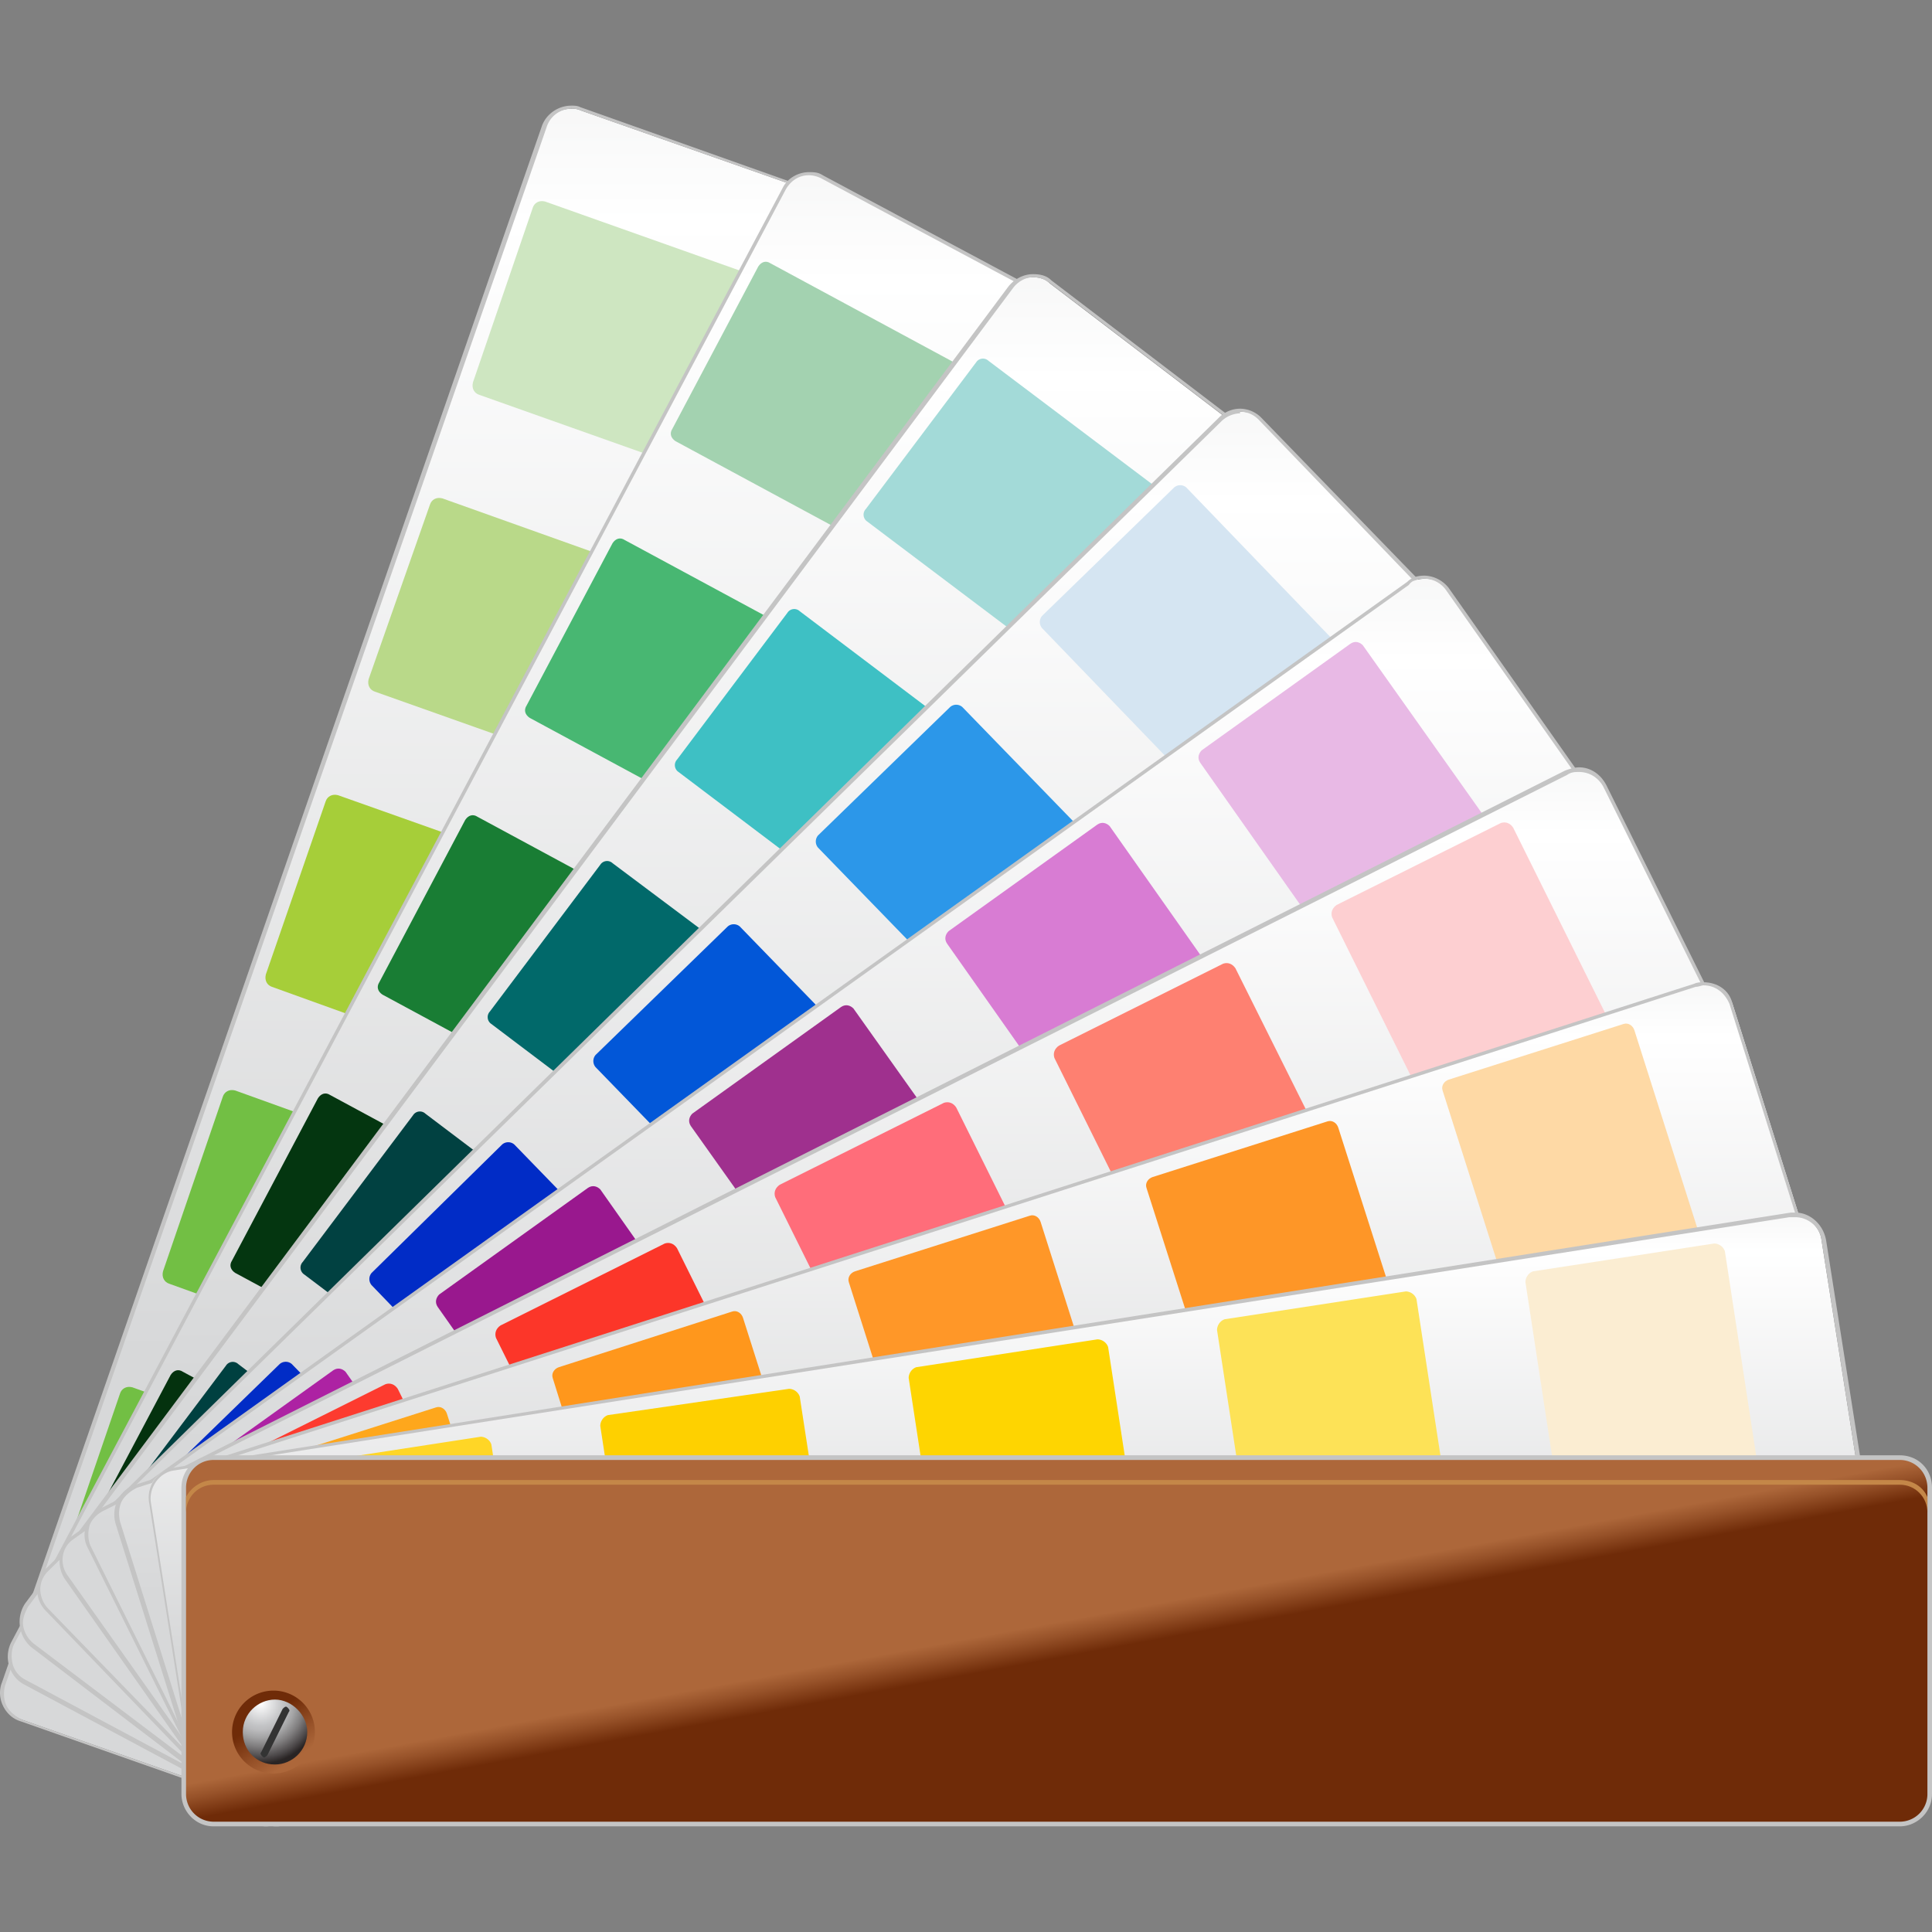 <svg width="64" height="64" xmlns="http://www.w3.org/2000/svg">
    <rect width="100%" height="100%" fill="#808080" stroke="none"/>
    <defs>
        <linearGradient x1="49.996%" y1="94.843%" x2="49.996%" y2="-20.52%" id="a">
            <stop stop-color="#D7D8D9" offset="0%"/>
            <stop stop-color="#D7D8D9" offset="18.68%"/>
            <stop stop-color="#FFF" offset="76.92%"/>
            <stop stop-color="#E0E1E1" offset="100%"/>
        </linearGradient>
        <linearGradient x1="50.044%" y1="94.833%" x2="50.044%" y2="-20.436%" id="b">
            <stop stop-color="#D7D8D9" offset="0%"/>
            <stop stop-color="#D7D8D9" offset="18.68%"/>
            <stop stop-color="#FFF" offset="76.92%"/>
            <stop stop-color="#E0E1E1" offset="100%"/>
        </linearGradient>
        <linearGradient x1="50.043%" y1="94.908%" x2="50.043%" y2="-20.439%" id="c">
            <stop stop-color="#D7D8D9" offset="0%"/>
            <stop stop-color="#D7D8D9" offset="18.68%"/>
            <stop stop-color="#FFF" offset="76.92%"/>
            <stop stop-color="#E0E1E1" offset="100%"/>
        </linearGradient>
        <linearGradient x1="49.967%" y1="94.907%" x2="49.967%" y2="-20.422%" id="d">
            <stop stop-color="#D7D8D9" offset="0%"/>
            <stop stop-color="#D7D8D9" offset="18.68%"/>
            <stop stop-color="#FFF" offset="76.92%"/>
            <stop stop-color="#E0E1E1" offset="100%"/>
        </linearGradient>
        <linearGradient x1="49.986%" y1="94.835%" x2="49.986%" y2="-20.501%" id="e">
            <stop stop-color="#D7D8D9" offset="0%"/>
            <stop stop-color="#D7D8D9" offset="18.68%"/>
            <stop stop-color="#FFF" offset="76.92%"/>
            <stop stop-color="#E0E1E1" offset="100%"/>
        </linearGradient>
        <linearGradient x1="50.042%" y1="94.969%" x2="50.042%" y2="-20.337%" id="f">
            <stop stop-color="#D7D8D9" offset="0%"/>
            <stop stop-color="#D7D8D9" offset="18.68%"/>
            <stop stop-color="#FFF" offset="76.92%"/>
            <stop stop-color="#E0E1E1" offset="100%"/>
        </linearGradient>
        <linearGradient x1="49.972%" y1="94.925%" x2="49.972%" y2="-20.281%" id="g">
            <stop stop-color="#D7D8D9" offset="0%"/>
            <stop stop-color="#D7D8D9" offset="18.68%"/>
            <stop stop-color="#FFF" offset="76.92%"/>
            <stop stop-color="#E0E1E1" offset="100%"/>
        </linearGradient>
        <linearGradient x1="50.03%" y1="94.859%" x2="50.03%" y2="-20.493%" id="h">
            <stop stop-color="#D7D8D9" offset="0%"/>
            <stop stop-color="#D7D8D9" offset="18.68%"/>
            <stop stop-color="#FFF" offset="76.92%"/>
            <stop stop-color="#E0E1E1" offset="100%"/>
        </linearGradient>
        <linearGradient x1="52.266%" y1="52.522%" x2="47.406%" y2="47.036%" id="i">
            <stop stop-color="#6F2B08" offset="0%"/>
            <stop stop-color="#975229" offset="60.65%"/>
            <stop stop-color="#AD673A" offset="100%"/>
        </linearGradient>
        <linearGradient x1="39.356%" y1="33.505%" x2="73.002%" y2="84.129%" id="j">
            <stop stop-color="#6F2B08" offset="0%"/>
            <stop stop-color="#975229" offset="60.65%"/>
            <stop stop-color="#AD673A" offset="100%"/>
        </linearGradient>
        <linearGradient x1="50.017%" y1="15.62%" x2="50.017%" y2="1437.752%" id="l">
            <stop stop-color="#C48748" offset="0%"/>
            <stop stop-color="#C48748" offset="6.061%"/>
            <stop stop-color="#B6783D" offset="19.91%"/>
            <stop stop-color="#834117" offset="73.87%"/>
            <stop stop-color="#6F2B08" offset="100%"/>
        </linearGradient>
        <radialGradient cx="27.599%" cy="6.027%" fx="27.599%" fy="6.027%" r="93.686%" gradientTransform="scale(1 .992) rotate(61.199 .276 .06)" id="k">
            <stop stop-color="#FFF" offset="0%"/>
            <stop stop-color="#C3C4C6" offset="36.97%"/>
            <stop stop-color="#BBBBBD" offset="44.43%"/>
            <stop stop-color="#A4A4A5" offset="56.49%"/>
            <stop stop-color="#7F7D7E" offset="71.65%"/>
            <stop stop-color="#4C4849" offset="89.14%"/>
            <stop stop-color="#292424" offset="100%"/>
        </radialGradient>
    </defs>
    <g fill-rule="nonzero" fill="none">
        <path d="M9.923 56.642c-.101 0-.203 0-.304-.052L.724 53.466c-.254-.102-.406-.256-.559-.46-.101-.205-.101-.462-.05-.718L18.005.717c.152-.359.508-.615.914-.615.102 0 .204 0 .305.052l8.894 3.124c.509.153.763.717.56 1.229l-17.89 51.52c-.102.358-.458.615-.865.615z" fill="url(#a)" transform="translate(0 3.5)"/>
        <path d="M18.92 3.5v.102c.101 0 .203 0 .304.052l8.894 3.124a.9.9 0 0 1 .56 1.126L10.736 59.527a.87.87 0 0 1-.814.615c-.101 0-.203 0-.304-.052L.724 56.966c-.203-.102-.406-.256-.508-.46-.101-.205-.101-.462-.05-.666l17.94-51.623a.87.87 0 0 1 .813-.615V3.5zm0 0c-.407 0-.814.256-.966.666L.064 55.737c-.204.512.101 1.127.61 1.28l8.894 3.125c.101.05.203.05.305.05.406 0 .813-.255.965-.665L28.78 8.007c.203-.512-.102-1.127-.61-1.28L19.224 3.55c-.101-.051-.203-.051-.305-.051z" fill="#C4C4C4"/>
        <path d="M13.481 49.233c.153.051.254.205.203.41l-1.982 5.787c-.05.154-.203.256-.406.205l-9.098-3.278c-.152-.051-.254-.205-.203-.41l1.982-5.787c.05-.153.203-.256.407-.204l9.097 3.277zM16.886 39.4c.153.051.254.205.204.41l-1.982 5.787c-.051.154-.204.256-.407.205l-9.098-3.278c-.152-.051-.254-.205-.203-.41l1.982-5.787c.051-.153.204-.256.407-.204l9.097 3.277z" fill="#72BF44"/>
        <path d="M20.292 29.567c.152.052.254.205.203.41l-1.982 5.787c-.051.154-.204.256-.407.205L9.01 32.691c-.153-.05-.254-.204-.204-.41l1.982-5.735c.051-.154.204-.256.407-.205l9.098 3.226z" fill="#A6CE39"/>
        <path d="M23.697 19.735c.152.05.254.204.203.41l-1.982 5.786c-.05.154-.203.256-.407.205l-9.097-3.226c-.153-.052-.254-.205-.203-.41l2.033-5.787c.05-.154.203-.256.406-.205l9.047 3.227z" fill="#B9D989"/>
        <path d="M27.153 9.902c.152.05.254.204.203.41l-1.982 5.786c-.05.154-.203.256-.407.205l-9.097-3.226c-.153-.051-.254-.205-.203-.41l1.982-5.787c.05-.154.203-.256.406-.205l9.098 3.227z" fill="#CEE6C1"/>
        <path d="M9.568 56.795c-.153 0-.305-.051-.458-.102L.775 52.237c-.457-.256-.61-.82-.406-1.28L25.933 2.765a.965.965 0 0 1 .813-.512c.153 0 .305.052.458.103l8.335 4.455c.457.256.61.82.406 1.28L10.381 56.284a.905.905 0 0 1-.813.512z" fill="url(#b)" transform="translate(0 3.5)"/>
        <path d="M26.797 5.805c.152 0 .305.05.407.102l8.335 4.456c.406.204.61.768.355 1.177L10.33 59.732a.838.838 0 0 1-.762.46.952.952 0 0 1-.407-.102L.826 55.635a.813.813 0 0 1-.407-.512c-.05-.205-.05-.461.051-.666L26.035 6.265c.152-.256.406-.46.762-.46zm0-.103c-.356 0-.712.205-.864.512L.369 54.406c-.254.512-.051 1.126.406 1.382l8.335 4.456c.153.102.305.102.458.102.355 0 .711-.204.864-.512l25.564-48.191c.254-.512.05-1.127-.406-1.383l-8.336-4.455c-.152-.103-.305-.103-.457-.103z" fill="#C4C4C4"/>
        <path d="M14.6 50.053c.152.102.203.256.1.41l-2.845 5.377c-.102.153-.254.204-.407.102l-8.538-4.61c-.153-.102-.203-.255-.102-.409l2.846-5.377c.102-.154.254-.205.407-.103l8.538 4.61z" fill="#04320E"/>
        <path d="M19.478 40.885c.153.103.204.257.102.41l-2.846 5.378c-.102.153-.254.204-.407.102l-8.538-4.61c-.153-.102-.203-.255-.102-.409l2.846-5.377c.102-.154.254-.205.407-.103l8.538 4.61z" fill="#043610"/>
        <path d="M24.357 31.667c.153.103.204.256.102.41l-2.846 5.377c-.102.154-.254.205-.407.103l-8.538-4.61c-.152-.102-.203-.256-.102-.41l2.846-5.377c.102-.153.255-.204.407-.102l8.538 4.61z" fill="#197D34"/>
        <path d="M29.237 22.5c.152.102.203.256.101.41l-2.846 5.377c-.102.154-.254.205-.407.102l-8.538-4.609c-.152-.102-.203-.256-.102-.41l2.847-5.377c.101-.153.254-.205.406-.102l8.539 4.609z" fill="#48B772"/>
        <path d="M34.065 13.333c.152.102.203.256.101.41L31.32 19.12c-.101.154-.254.205-.406.102l-8.539-4.609c-.152-.102-.203-.256-.101-.41l2.846-5.377c.101-.153.254-.205.406-.102l8.539 4.609z" fill="#A3D2B0"/>
        <path d="M9.161 56.898c-.203 0-.406-.052-.559-.205L1.08 51.008c-.406-.307-.508-.922-.203-1.331L33.455 6.043c.152-.256.457-.358.762-.358.204 0 .407.05.56.204l7.521 5.736c.407.308.508.922.204 1.332L9.923 56.59a1.16 1.16 0 0 1-.762.308z" fill="url(#c)" transform="translate(0 3.5)"/>
        <path d="M34.217 9.185c.204 0 .356.05.508.153l7.522 5.736a.975.975 0 0 1 .356.563c.051.257-.05.461-.152.666L9.873 59.937a.887.887 0 0 1-.712.358.854.854 0 0 1-.508-.153L1.13 54.457a.975.975 0 0 1-.356-.563c-.05-.257.051-.461.153-.666L33.557 9.543c.152-.205.406-.358.66-.358zm0-.103c-.305 0-.61.154-.813.41L.826 53.125a1.107 1.107 0 0 0 .203 1.434l7.522 5.736a.972.972 0 0 0 .61.205c.305 0 .61-.154.813-.41l32.578-43.633c.356-.461.254-1.076-.203-1.434l-7.522-5.736c-.152-.154-.356-.205-.61-.205z" fill="#C4C4C4"/>
        <path d="M15.565 51.026a.272.272 0 0 1 .05.41L11.957 56.3a.267.267 0 0 1-.406.05l-7.675-5.838a.272.272 0 0 1-.05-.41l3.659-4.864a.267.267 0 0 1 .407-.052l7.674 5.839z" fill="#004040"/>
        <path d="M21.816 42.73a.272.272 0 0 1 .051.409l-3.66 4.865a.267.267 0 0 1-.406.051l-7.725-5.838a.272.272 0 0 1-.05-.41l3.658-4.865a.267.267 0 0 1 .407-.051l7.725 5.838z" fill="#014141"/>
        <path d="M28.017 34.381a.272.272 0 0 1 .05.41l-3.659 4.917a.267.267 0 0 1-.406.05l-7.726-5.838a.272.272 0 0 1-.05-.41l3.659-4.864a.267.267 0 0 1 .407-.052l7.725 5.787z" fill="#01696A"/>
        <path d="M34.217 26.085a.272.272 0 0 1 .051.41l-3.66 4.865a.267.267 0 0 1-.406.051l-7.725-5.838a.272.272 0 0 1-.05-.41l3.658-4.865a.267.267 0 0 1 .407-.051l7.725 5.838z" fill="#3EC0C4"/>
        <path d="M40.418 17.737a.272.272 0 0 1 .05.41l-3.659 4.865a.267.267 0 0 1-.406.051l-7.675-5.787a.272.272 0 0 1-.05-.41l3.659-4.865a.267.267 0 0 1 .406-.05l7.675 5.786z" fill="#A3DAD8"/>
        <path d="M8.805 56.898a.817.817 0 0 1-.66-.308l-6.607-6.76c-.153-.205-.255-.41-.255-.666 0-.256.102-.512.305-.665l38.88-38.103a.962.962 0 0 1 .661-.256c.254 0 .509.103.661.307l6.556 6.812a.964.964 0 0 1 0 1.331L9.466 56.693c-.203.102-.407.205-.66.205z" fill="url(#d)" transform="translate(0 3.5)"/>
        <path d="M41.078 13.538v.102c.255 0 .458.103.61.256l6.607 6.863c.356.358.305.922 0 1.229L9.415 60.09a.934.934 0 0 1-.61.256.839.839 0 0 1-.61-.256L1.588 53.28a.949.949 0 0 1-.254-.615c0-.256.102-.46.254-.614l38.88-38.103a.934.934 0 0 1 .61-.256v-.153zm0 0a1 1 0 0 0-.711.307L1.537 51.947a.995.995 0 0 0 0 1.434l6.557 6.812a1 1 0 0 0 .711.307 1 1 0 0 0 .712-.307l38.88-38.103a.995.995 0 0 0 0-1.434l-6.607-6.811a1 1 0 0 0-.712-.307z" fill="#C4C4C4"/>
        <path d="M16.429 52.152a.313.313 0 0 1 0 .41l-4.37 4.25a.307.307 0 0 1-.407 0l-6.76-6.964a.313.313 0 0 1 0-.41l4.37-4.25a.307.307 0 0 1 .407 0l6.76 6.964zM23.798 44.88a.313.313 0 0 1 0 .41l-4.32 4.302a.307.307 0 0 1-.406 0l-6.76-7.017a.313.313 0 0 1 0-.41l4.32-4.25a.307.307 0 0 1 .407 0l6.76 6.965z" fill="#012CC6"/>
        <path d="M31.219 37.608a.313.313 0 0 1 0 .41l-4.371 4.25a.307.307 0 0 1-.407 0l-6.709-6.914a.313.313 0 0 1 0-.41l4.371-4.25a.307.307 0 0 1 .407 0l6.709 6.914z" fill="#0257D8"/>
        <path d="M38.639 30.387a.313.313 0 0 1 0 .41l-4.37 4.25a.307.307 0 0 1-.408 0l-6.76-6.965a.313.313 0 0 1 0-.41l4.372-4.25a.307.307 0 0 1 .406 0l6.76 6.965z" fill="#2C97E9"/>
        <path d="M46.008 23.115a.313.313 0 0 1 0 .41l-4.32 4.301a.307.307 0 0 1-.406 0l-6.76-7.016a.313.313 0 0 1 0-.41l4.371-4.25a.307.307 0 0 1 .407 0l6.708 6.965z" fill="#D5E5F2"/>
        <path d="M8.399 56.898c-.305 0-.61-.154-.763-.41l-5.438-7.733a.894.894 0 0 1-.152-.717c.05-.256.152-.461.406-.615L46.67 15.825c.153-.103.356-.154.56-.154.304 0 .609.154.762.41l5.387 7.682c.152.205.203.46.152.717-.05.256-.152.46-.406.614L8.907 56.693a.773.773 0 0 1-.508.205z" fill="url(#e)" transform="translate(0 3.5)"/>
        <path d="M47.177 19.171c.305 0 .56.154.712.359l5.438 7.733c.152.205.203.41.152.666-.05.256-.152.46-.355.563L8.907 60.09a.854.854 0 0 1-.508.154.887.887 0 0 1-.712-.359L2.25 52.204c-.305-.41-.203-.974.203-1.23L46.67 19.376c.102-.154.305-.205.508-.205zm0-.102c-.203 0-.406.05-.559.205L2.402 50.872c-.458.307-.56.973-.255 1.434l5.439 7.733c.203.256.508.41.813.41.203 0 .406-.051.559-.205l44.217-31.598c.457-.308.559-.973.254-1.434l-5.438-7.734a1.058 1.058 0 0 0-.814-.41z" fill="#C4C4C4"/>
        <path d="M17.039 53.381c.101.154.05.308-.051.41l-4.93 3.534c-.152.102-.305.051-.406-.051L6.06 49.336c-.102-.154-.05-.308.05-.41l4.93-3.534c.153-.102.306-.051.407.051l5.59 7.938z" fill="#AD22A3"/>
        <path d="M25.476 47.338c.101.154.05.308-.051.41l-4.93 3.534c-.153.102-.305.05-.407-.052l-5.59-7.938c-.102-.153-.051-.307.05-.41l4.93-3.533c.153-.102.305-.051.407.051l5.59 7.938z" fill="#99188E"/>
        <path d="M33.912 41.346c.102.154.051.308-.05.41l-4.93 3.534c-.153.102-.305.051-.407-.051L22.884 37.3c-.102-.154-.051-.308.05-.41l4.93-3.534c.153-.102.305-.051.407.051l5.641 7.938z" fill="#9F308E"/>
        <path d="M42.35 35.303c.1.154.05.308-.052.41l-4.93 3.534c-.152.102-.305.05-.406-.052l-5.59-7.938c-.103-.153-.052-.307.05-.41l4.93-3.533c.152-.102.305-.051.406.051l5.591 7.938z" fill="#D87CD3"/>
        <path d="M50.735 29.26c.102.154.05.307-.05.41l-4.93 3.585c-.153.102-.306.05-.407-.051l-5.59-7.939c-.103-.153-.052-.307.05-.41l4.93-3.533c.152-.102.305-.051.406.051l5.591 7.887z" fill="#E8B9E5"/>
        <path d="M8.043 56.795c-.356 0-.712-.205-.864-.512l-4.218-8.501a.872.872 0 0 1-.051-.717c.101-.256.254-.461.457-.564l48.486-24.377c.153-.051.254-.102.407-.102.355 0 .66.204.864.512l4.218 8.501c.102.205.153.461.05.717-.1.256-.253.46-.457.563L8.45 56.693c-.153.05-.255.102-.407.102z" fill="url(#f)" transform="translate(0 3.5)"/>
        <path d="M52.31 25.573c.356 0 .661.205.814.512l4.218 8.501c.102.205.102.461.05.666-.05.205-.253.41-.457.512L8.45 60.142a.952.952 0 0 1-.407.102.905.905 0 0 1-.813-.512L3.01 51.23c-.101-.204-.101-.46-.05-.665.05-.205.254-.41.457-.512l48.486-24.378c.152-.102.254-.102.407-.102zm0-.154c-.152 0-.304.051-.457.103L3.367 49.95c-.508.256-.711.87-.457 1.332l4.218 8.501c.153.359.508.563.915.563.152 0 .305-.05.457-.102l48.486-24.377c.509-.256.712-.871.458-1.332l-4.219-8.501c-.203-.41-.559-.615-.914-.615z" fill="#C4C4C4"/>
        <path d="M17.496 54.713c.051.154 0 .307-.152.41l-5.438 2.714c-.153.051-.305 0-.407-.154l-4.32-8.706c-.05-.154 0-.307.152-.41l5.439-2.714c.152-.051.305 0 .406.154l4.32 8.706z" fill="#FD3B2F"/>
        <path d="M26.746 50.053c.051.153 0 .307-.152.41l-5.438 2.714c-.153.05-.305 0-.407-.154l-4.32-8.706c-.05-.154 0-.308.152-.41l5.439-2.714c.152-.051.304 0 .406.153l4.32 8.707z" fill="#FC3629"/>
        <path d="M35.996 45.392c.05.154 0 .307-.152.41l-5.439 2.714c-.152.051-.304 0-.406-.153l-4.32-8.707c-.051-.153 0-.307.152-.41l5.438-2.714c.153-.05.305 0 .407.154l4.32 8.706z" fill="#FF6D7A"/>
        <path d="M45.246 40.732c.05.153 0 .307-.152.41l-5.439 2.765c-.152.051-.305 0-.406-.154l-4.32-8.706c-.051-.153 0-.307.152-.41l5.438-2.714c.153-.051.305 0 .407.154l4.32 8.655z" fill="#FE8071"/>
        <path d="M54.445 36.123c.051.153 0 .307-.152.41l-5.438 2.714c-.153.05-.305 0-.407-.154l-4.32-8.706c-.05-.154 0-.307.152-.41l5.439-2.714c.152-.051.304 0 .406.153l4.32 8.707z" fill="#FDCFD1"/>
        <path d="M7.687 56.642c-.406 0-.762-.257-.915-.666L3.926 46.91c-.152-.512.102-1.024.61-1.178L56.173 29.14c.102-.051.203-.051.305-.051.407 0 .762.256.915.666l2.846 9.064c.05.256.05.513-.05.717-.102.205-.306.41-.56.461L7.941 56.59c-.101.052-.152.052-.254.052z" fill="url(#g)" transform="translate(0 3.5)"/>
        <path d="M56.427 32.64c.407 0 .712.256.864.615l2.846 9.064c.051.205.051.461-.05.666-.102.205-.305.359-.509.461L7.941 60.04c-.101.051-.152.051-.254.051-.356 0-.711-.256-.864-.614L3.977 50.41c-.05-.205-.05-.46.05-.666.103-.205.306-.358.51-.46L56.172 32.69c.102 0 .203-.05.254-.05zm0-.102c-.101 0-.203 0-.305.05L4.485 49.183c-.508.154-.813.717-.66 1.28l2.846 9.065c.152.41.508.717.965.717.102 0 .204 0 .305-.051L59.578 43.6c.509-.154.814-.717.661-1.28l-2.846-9.065c-.102-.461-.508-.717-.966-.717z" fill="#C4C4C4"/>
        <path d="M17.75 56.044c.051.154-.05.308-.203.359l-5.794 1.895c-.152.051-.305-.051-.356-.205l-2.947-9.27c-.051-.153.05-.307.203-.358l5.794-1.844c.152-.05.305.052.356.205l2.947 9.218z" fill="#FEA71C"/>
        <path d="M27.56 52.92c.05.154-.051.308-.204.359l-5.794 1.844c-.152.05-.305-.052-.356-.205l-2.897-9.27c-.05-.153.051-.307.204-.358l5.743-1.844c.152-.051.305.051.356.205l2.947 9.27z" fill="#FF971C"/>
        <path d="M37.42 49.745c.05.154-.052.308-.204.359l-5.794 1.843c-.153.052-.305-.05-.356-.204l-2.948-9.27c-.05-.154.051-.307.204-.358l5.794-1.844c.152-.051.305.051.355.205l2.948 9.27z" fill="#FF9728"/>
        <path d="M47.279 46.57c.05.154-.05.307-.203.359l-5.794 1.843c-.153.051-.305-.051-.356-.205l-2.948-9.218c-.05-.154.051-.307.204-.358l5.793-1.844c.153-.051.305.051.356.205l2.948 9.218z" fill="#FE9627"/>
        <path d="M57.088 43.395c.05.154-.05.307-.203.358l-5.794 1.844c-.153.051-.305-.051-.356-.205l-2.948-9.27c-.05-.153.051-.307.204-.358l5.793-1.844c.153-.05.305.052.356.205l2.948 9.27z" fill="#FED9A5"/>
        <path d="M7.331 56.437a.933.933 0 0 1-.914-.82l-1.474-9.372c-.102-.512.254-1.024.762-1.075l53.568-8.4h.153c.457 0 .864.36.915.82l1.474 9.372c.101.512-.255 1.025-.763 1.076L7.484 56.437h-.153z" fill="url(#h)" transform="translate(0 3.5)"/>
        <path d="M59.477 40.322c.406 0 .813.307.864.768l1.474 9.372c.05.461-.255.922-.712 1.025L7.484 59.885h-.153a.876.876 0 0 1-.864-.768l-1.473-9.372c-.051-.46.254-.922.711-1.024l53.568-8.399h.204zm0-.154h-.153l-53.568 8.45a.999.999 0 0 0-.813 1.178l1.474 9.372c.101.513.508.871 1.016.871h.153l53.568-8.399a.999.999 0 0 0 .813-1.178l-1.474-9.372c-.101-.563-.559-.922-1.016-.922z" fill="#C4C4C4"/>
        <path d="M17.75 57.478a.385.385 0 0 1-.254.359l-5.997.922a.382.382 0 0 1-.356-.256L9.67 48.875c0-.154.102-.308.254-.359l5.998-.922c.152 0 .305.103.355.256l1.474 9.628z" fill="#FFD626"/>
        <path d="M27.966 55.84a.385.385 0 0 1-.254.358l-5.997.922a.382.382 0 0 1-.356-.256l-1.474-9.628c0-.154.102-.307.254-.359l5.997-.87c.153 0 .305.102.356.256l1.474 9.577z" fill="#FED000"/>
        <path d="M38.182 54.252a.385.385 0 0 1-.255.359l-5.997.921a.382.382 0 0 1-.356-.256l-1.473-9.628c0-.153.101-.307.254-.358l5.997-.922c.152 0 .305.102.356.256l1.474 9.628z" fill="#FED501"/>
        <path d="M48.397 52.664a.385.385 0 0 1-.254.359l-5.997.922a.382.382 0 0 1-.356-.256l-1.474-9.628c0-.154.102-.308.254-.359l5.997-.922c.153 0 .305.103.356.256l1.474 9.628z" fill="#FDE257"/>
        <path d="M58.613 51.077a.385.385 0 0 1-.254.358l-5.998.922a.382.382 0 0 1-.355-.256l-1.474-9.628c0-.154.101-.307.254-.358l5.997-.922c.152 0 .305.102.356.256l1.474 9.628z" fill="#FBEDD2"/>
        <path d="M7.077 56.949a.969.969 0 0 1-.965-.973V45.784c0-.563.457-.973.965-.973h55.856c.559 0 .965.461.965.973v10.14a.969.969 0 0 1-.965.974H7.077v.05z" fill="url(#i)" transform="translate(0 3.5)"/>
        <path d="M62.933 48.363c.508 0 .915.41.915.921v10.14a.915.915 0 0 1-.915.922H7.077a.915.915 0 0 1-.914-.921v-10.14c0-.513.406-.922.914-.922h55.856zm0-.154H7.077c-.559 0-1.067.46-1.067 1.075v10.14c0 .564.457 1.076 1.067 1.076h55.856c.559 0 1.067-.46 1.067-1.075v-10.14c0-.615-.457-1.076-1.067-1.076z" fill="#C4C4C4"/>
        <path d="M10.432 53.876a1.372 1.372 0 1 1-2.745 0 1.372 1.372 0 1 1 2.745 0z" fill="url(#j)" transform="translate(0 3.5)"/>
        <path d="M10.178 53.876c0 .615-.509 1.075-1.068 1.075-.61 0-1.067-.46-1.067-1.075s.508-1.075 1.067-1.075c.56 0 1.068.512 1.068 1.075z" fill="url(#k)" transform="translate(0 3.5)"/>
        <path d="M8.856 58.144c-.05.051-.101.103-.152.051-.051-.05-.102-.102-.051-.153l.711-1.434c.051-.051.102-.103.153-.051.05.05.102.102.05.153l-.71 1.434z" fill="#333"/>
        <path d="M63.848 46.092c-.153-.359-.509-.564-.915-.564H7.077c-.406 0-.762.256-.914.564v.563-.051c0-.512.406-.922.914-.922h55.856c.508 0 .915.41.915.922v-.512z" fill="url(#l)" transform="translate(0 3.5)"/>
    </g>
</svg>
